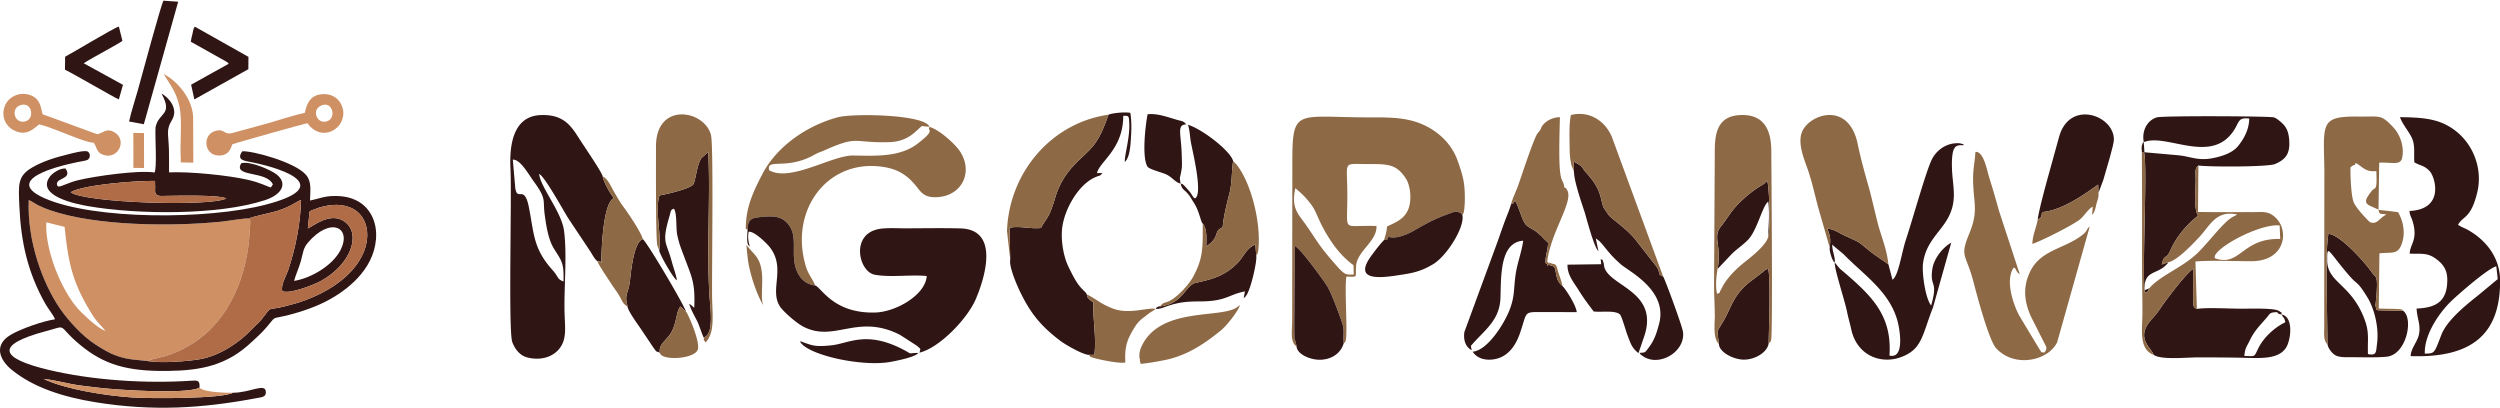 <svg xmlns="http://www.w3.org/2000/svg" width="300" height="49" viewBox="0 0 301 49"><path d="M155.957 22.574c.805.672 1.25 1.102 1.91 1.969.535.7.848 1.734 1.399 2.75.972 1.797 2.054 3.352 3.699 4.555l.023 1.117c-1.117.05-1.117.043-2.629-1.7-1.918-2.203-2.148-3.007-3.695-5.05-.82-1.094-1.066-1.922-.707-3.64m.148 19.051c-.23-1.523-.273.227-.273-2.824l.07-9.262c.653.258 3.473 4.145 3.918 4.879.496.812 1.68 3.95 1.871 4.727.164.664-.004 1.39.094 2.097.137-.137.254-.027.305-.894.094-1.641-.203-5.883.015-7.13 1.512.044 1.04.145 1.168-1.316.165-1.797 2.54-2.941 2.454-4.777-.622-.02-1.243-.008-1.864 0-2.101.027-1.636.27-1.644-3.828-.008-4.055-.617-3.629 2.258-3.629 2.585 0 3.625-.047 4.793 1.75.574.887.746 2.715.23 3.828-.5 1.067-1.445 1.45-2.504 1.938-.05.648-.191 1.12-.36 1.64.798-.23.255.098.579-.46-.383-.169.176.585 2.183-.259 1.075-.453 2.102-1.296 4.364-2.195a35 35 0 0 1 1.234-.453c.441-.098.844-.008 1.078.367l.13-.254c.155-.422.241-2.086.07-3.48-.122-.961-.524-2.156-.84-2.996-.676-1.774-2.036-3.11-3.594-3.926-1.914-1.004-3.82-1.129-6.445-1.117-9.325.039-9.793-1.328-9.797 5.41l-.02 18.879c0 1.414-.285 2.734.527 3.285M89.867 29.398c.043.532.102 1.102.176 1.727.164 1.414.93 4 1.848 5.547-.079-.215-.133-.492-.149-.906-.035-.93.086-1.961 0-2.891-.183-2.078-1.074-2.348-1.875-3.477M90.012 27.547l.004-.102c.039-.804.27-1.222 1.09-1.332 1.796-.234 3.011-.293 3.902.934.898 1.238.406 2.867.644 4.45.223 1.483 1.075 2.651 2.5 2.788-.375-.898-.824-1.281-1.132-2.316-2.051-6.848 2.757-13.149 9.585-11.91 1.875.34 2.934 1.265 3.899 2.52.574.745 1.027 1.105 2.195 1.081 3.074-.066 4.551-2.996 2.871-5.535-.543-.824-2.406-2.559-3.664-2.93a1.4 1.4 0 0 1-.078.25c.36.364-.223.88-1.273 1.711-2.16 1.707-5.094 1.528-7.817 1.485-2.558-.04-7.601 3.25-10.136 1.77-.336-1.516 2.082.066 5.507-1.891.41-.235.727-.31 1.09-.473 4.211-1.883 3.422-.89 7.836-1.012 2.383-.066 3.211-1.387 3.98-1.945l.891.105c-.476-1.5-9.152-1.656-11.027-1.156-3.7.984-7.313 3.473-9.055 6.777-1.449 2.754-2.011 4.36-2.035 6.684q.105.006.223.047m0 0" style="stroke:none;fill-rule:evenodd;fill:#8e6945;fill-opacity:1"/><path d="M291.945 42.488c-.074-2.32 1.77-4.949 3.184-6.316.812-.781 4.433-3.961 5.426-4.188l.172 1.536-2.41 2c-1.434 1.136-3.688 2.953-4.372 4.699-.867 2.222-.78 2.273-2 2.27M142.16 22.02c-.008-.04-.031-.086-.039-.106l-.07-.559c.32-1.386.27-1.343.222-2.976-.074-2.371-.601-3.45.547-3.484-.32-.418-.527-.383-1.132-.555-1.102-.317-2.356-.8-3.516-.664-.274 1.363-.715 5.289.008 6.34.363.336 1.601.629 2.183.879.805.355 1.125 1.003 1.797 1.125.094.656.414.726.817 1.18.359.405.43.62.742 1.093.71 1.082.847 2.379 1.086 2.535.566.668.441 1.942.43 2.766l.577-.446c.973-.988.368-1.421 1.395-1.859.082-1.125.488-2.832.781-3.937.38-1.422.27-2.625.477-4.043-.281-1.188-3.692-3.844-5.434-4.368.254.809.211 1.371.375 2.22.23 1.19 1.367 5.894.555 6.589-.234.2-.414-.414-.816-.863-.649-.719-.653-.782-.985-.867m-62.793 8.039c.024.425 1.656 3.324 2.121 3.609-.027-.531-.43-1.566-.61-2.262-.64-2.457-1.269-2.117-.245-5.554.152-.52.082-.68.508-.805.398.594.218 2.316.402 3.168.234 1.113.492 1.695.863 2.695.887 2.371 1.313 3.059 1.18 6.07-.246-.199-.07-.078-.258-.23-.137-.11-.055-.07-.355-.25.207.676.66 1.484.972 2.094.223.437.649 1.77.782 1.96 1.289-.39.78-3.566.687-5.128-.352-5.836.133-11.496-.14-17.211l-.813.73c-.543.735-.723 2.778-.984 3.16-.364.532-3.118 1.18-4.07 1.34-.587 1.61.273 5.086-.04 6.614m-3.82 6.75c.062.593 1.39 2.351 1.754 2.921l1.402 2.09c.43.551.152.313.75.57-.203-1.027.805-1.453 1.395-2.495.511-.915.578-2.04.836-2.66.097-.235.136-.29.222-.415.43.297.293.325.692.61-.477-1.227-4.621-8.22-5.2-8.723-.925.277-1.28 2.906-1.406 3.766-.129.886-.129 1.59-.37 2.34-.352 1.093-.227 1.148-.075 1.996M61.742 19.137c.903-.035 1.809 1.64 2.528 2.633 1.554 2.136 1.078 2.168 1.304 3.93.184 1.402.453 3.062 1.09 4.105.926 1.515 1.25 1.652 1.184 4.004-.809-.297-.551-.516-1.328-1.38-2.332-2.59-2.211-4.37-2.84-7.554-.555-2.805-1.364-.648-1.637-2.285Zm10.18 12.218c.562.2.094-.285.48.235-.004-.98.13-7.3 1.54-7.832-.278-.164-1.239-1.836-1.38-2.602-.05-.437-2.296-3.718-2.824-4.547-.96-1.504-1.867-2.964-4.683-2.832-3.328.153-3.73 3.723-3.594 6.45.172 3.39-.281 19.59.223 20.89.011.035.03.074.043.106.273.656.808 1.511 1.808 1.746 1.598.383 3.028-.074 3.82-1.078.918-1.16.665-2.567.618-4.317-.082-3.082.328-6.937-.067-9.906-.304-2.254-2.87-5.262-2.988-6.809.684.313 3.05 4.653 3.516 5.364l2.625 3.941c.238.356.527.965.863 1.191m18.355-1.761c-.152-.532-.28-1.09-.132-1.774.668-.078 2.113 1.344 2.472 1.782 2.235 2.734-.332 5.539 1.602 7.609.605.652 1.773 1.664 2.527 2.05 3.774 1.926 6.473-1.648 11.621.977l2.043 1.32c.48.426.442.278.297.82 2.414-.577 5.777-4.097 6.777-6.444 1.067-2.496 2.942-8.395-1.867-8.516-2.14-.055-4.445-.012-6.597-.008-.95 0-2.262-.082-3.168.078-3.493.61-2.465 5.176-.512 5.512 1.969.344 4.281-.04 6.238.152-.129 2.25-3.68 4.332-6.226 4.395-5.012.133-6.465-3.02-7.2-3.262-1.425-.137-2.277-1.305-2.5-2.789-.238-1.582.254-3.21-.644-4.45-.89-1.226-2.106-1.167-3.903-.933-.82.11-1.05.528-1.09 1.332-.05 1.11-.171 1.903.262 2.149m6.035 11.426c.813 1.636 7.43 3.078 10.829 2.484.664-.113 3.12-.594 3.43-1.094-1.454.008-.579.254-1.739-.36-4.523-2.386-6.637-.773-8.723-.554-1.851.191-2.222.059-3.414-.371-.355-.129.243.016-.382-.105m37.149-27.29c-.535 1.489-.984 2.692-1.871 3.786-1.223 1.507-3.48 2.703-4.531 6.16-.207.683-.43 1.41-.739 2.05-.312.641-.699 1.044-.988 1.641-1.227.149-2.594-.289-3.781-.023l.082 3.82c-.172.918.875 3.246 1.254 4.02 1.246 2.539 2.5 4.05 4.804 5.789.633.48 2.77 1.691 3.414 1.668h.66c.258-2.145-.21-4.239-.109-6.293-.066-.055-.3-.207-.402-.305-.2-.184-.102-.047-.234-.262-.305-.492.007.582-.165-.402-.066-.168.028-.008-.136-.23l-.516-.528c-.637-.672-1.156-1.762-1.562-2.594-.59-1.199-.97-3.261-.727-4.851.332-2.192 1.934-4.996 3.89-5.89.7-.321.583-.095.926-.532l-.652.008c.281-1.367 3.176-2.887 3.16-6.89.719-.063.688.058.727.968.078 1.715-.625 3.933-.528 4.578.583-.55.668-1.95.72-2.715.07-1.09.113-2.121-.063-3.2-.77-.124-2.215.036-2.633.227m6.226 23.075c-.16.008-.093-.043-.289.058-.28.14-.097.063-.238.25.684.035 1.188-.363 2.469-.652.96-.219 1.82-.25 2.934-.254 3.07-.016 3.324-.809 5.324-1.207l-.145.813c.281-.227.031.042.281-.274.563-.691 1.36-4.238 1.23-4.828l-.105-1.367c-1.168.527-1.355 1.457-2.226 2.32-1.535 1.516-2.984 1.867-4.95 2.309-1.285.289-1.484 2.5-4.285 2.832m16.418 4.82c.055.95 1.72 1.688 3.004 1.602 1.414-.098 2.356-.887 2.676-1.985-.097-.707.07-1.433-.094-2.097-.191-.778-1.375-3.915-1.87-4.727-.446-.73-3.266-4.621-3.919-4.879l-.07 9.262c0 3.05.043 1.3.273 2.824m10.532-12.8c-.45.44-.98 1.152-1.446 1.773-2.625 3.496 1.625 2.695 3.832 2.355 1.582-.242 2.47-.594 3.536-1.234 1.656-1 3.808-4.45 3.515-5.895-.234-.375-.637-.465-1.078-.367-.07.016-1.02.367-1.234.453-2.262.899-3.29 1.742-4.364 2.195-2.007.844-2.566.09-2.183.258-.324.559.219.23-.578.461m15.285-4.302c-.203.735-.5 1.364-.781 2.141-.29.793-.555 1.563-.805 2.277l-4.024 10.954c-.128.914.098 1.765.88 2.19l-.098-.519c1.601-1.894 3.488-3.02 3.566-5.832.074-2.675-.047-6.64 2.735-6.832-.184 1.368-.73 2.735-.918 4.11-.247 1.746-.086 2.527-.684 4.12-.66 1.766-2.715 4.997-4.477 5.13.704 1.164 2.5 1.172 3.61.566 1.012-.547 1.648-1.586 2.043-2.691.847-2.387.484-2.637 2.027-2.645 1.613-.008 3.23.008 4.844.012-.059-.77-1.223-2.637-1.719-3.152-.656-.547-.68-1.02-.832-1.793-.05-.266-.074-.457-.3-.582-.239-.13-.157-.032-.458-.157-.285-.117-.02.47-.297-.144-.035-.078-.109-.051-.156-.09 0-1.164.3-1.477.309-2.453a8 8 0 0 1-.625-.606c-.207-.222-.344-.324-.559-.52-.512-.46-1-.609-1.375-.929-.586-.496-.89-2.172-1.426-3.02-.375.606-.004.145-.48.465m15.351 17.91.575-1.687c2.187-5.785-4.133-6.289-4.703-8.726-.06-.262-.004-.293-.106-.532-.16-.375.082-.164-.316-.383l.062.625-4.055.055c-.054 1.235.786 2.168 1.317 3.035.605.98 1.172 1.739 1.836 2.602.98.117 2.578-.18 3.172.367.23.285.687 1.953.886 2.473.391 1.015.532 1.562 1.332 2.172m-7.77-21.859c.017 1.184.903 3.715 1.282 4.875.195.61 1.13 4.278 1.668 4.707l-.32-1.539.414.313c.683.668 1.086 1.48 2.582 2.797.992.875 5.668 3.136 4.637 7.132-.336 1.301-.618 2.09-1.375 3.067-.348.453-.317.449-.993.472.207.274-.007.098.348.36 1.91 1.422 5.18-.422 4.89-2.863-.085-.7-2.226-6.504-2.398-6.692-.816-.281-.14-.422-1.004-1.453l-2.351-3.012c-1.063-1.312-2.672-2.32-3.2-2.93l-.617-.898c-.441-1.242-.242-2.148-2.027-4.129-.129-.148-.223-.25-.344-.418-.207-.289-.093-.222-.332-.449-.156-.148-.707-.437-.902-.55Zm17.458 20.766c.016.98 1.758 1.879 3.016 1.879 1.347-.004 2.824-.88 2.976-1.98-.035-.298.285-7.673-.066-8.958-.48.16-.325.117-.703.438l-1.567 1.191c-1.851 1.5-2.137 2.88-2.972 4.399-.98 1.78-.934 1.015-.684 3.03m-.168-9.035 1.75-1.848c.629-.602 1.27-1.008 1.89-1.637 1.145-1.152 1.731-4.086 2.465-4.632.172 1.519.032 2.8-.011 4.285.254-.86.172-5.973-.121-6.805-.434.508-.586.484-1.141.855-1.105.739-2.43 1.891-3.234 3.012l-1.016 1.434c-1.355 1.496-.02 2.304-.582 5.336m14.105-.785c.098-.637-.335-1.403-.293-2.165.227.286 1.11.915 1.485 1.297 2.437 2.48 5.539 4.477 6.422 8.13.215.89.82 4.386-1.024 3.948.336-4.777-2.097-7.144-5.457-10.027-.183-.16-.36-.289-.558-.484Zm6.461.218-1.765-1.226c-2.219-1.703-1.156-1.16-3.578-2.262-.621-.281-1.102-.703-1.973-.805.102.578.45.871.258 2.168-.04.426.027.688.172 1.137.039.129.097.305.168.434.168.316.125.226.257.336-.043.859 1.192 4.472 1.5 6.015.122.61.344 1.363.489 2.035.675 3.133 3.527 4.227 5.926 3.371 2.64-.945 2.59-2.629 3.925-6.027l2.188-7.773c-1.012.547-2.067 1.91-2.262 3.097-.383 2.356.742 1.313-.156 4.465-.692-.844-1.133-3.914-.973-5.094.5-3.722 3.817-4.363 3.707-8.464-.023-.918-.191-1.895-.226-2.918-.098-3.157.632-2.77 1.449-2.836-.278-.25.11-.047-.328-.172-.207-.059-.203-.051-.422-.055-1.317-.031-2.617.785-3.211 2.14-.746 1.704-2.258 7.134-3.05 9.524-.493 1.488-.872 4.293-1.599 4.777Zm47.352 6.051c.27.606.25.129.445.93-1.27.597-2.61 1.812-3.261 3.14-.528 1.078-.32.961-1.68.914.117-1.082.277-1.062.648-1.847.567-1.207 1.219-1.793 2.117-2.848.207-.246.282-.488.73-.543.919-.105.138.133 1 .254m-15.406 4.856c.886.636 3.984.304 5.363.304 1.941.004 3.879.008 5.82.059 1.926.047 3.82.11 4.711-1.164.64-.926.985-3.782-.488-4.055-.137-.36.324 0-.328-.43-.59-.386-3.692-.265-4.508-.27-1.406 0-4.168-.167-5.371.024-.375-.164-.442-.183-.453-1.222l.004-3.582c-.766.402-3.305 3.773-3.93 4.707-.34.504-.566.8-1.016 1.289-2.07 2.254-.191 3.375.196 4.34m-1.2-25.625c.036-.008.086-.024.11-.032l.36-.093c2.679-.555 7.323 2.382 9.984-.743 1.183-1.386.664-2.132 2.246-1.957-.012 1.309-.633 2.43-1.344 3.313-.629.781-1.809 1.207-2.996 1.445-1.797.36-2.625-.16-4.102-.328l-4.175-.371Zm0 0c-.222.21-.039-.122-.187.332-.133.406.012-.22-.059.261-.015.106.016.5.02.621.355.368.187-.539.351.614.239 3.351-.32 13.648 0 16.277.258-.074.262.137.54-.488l-.547.218c-.149-2.386 1.398-1.84 2.566-3.02.29-.292.02.044.266-.339l-.785.27c.308-1.325.52-.532 1.035-1.688.726-1.64 1.925-3.078 3.328-4.172-.551-.968-.254-3.254-.278-4.449-.011-.832-.117-1.266.329-1.61 1.257.184 8.414.184 9.238-.179 1.238-.547 1.84-1.191 1.691-2.953-.054-.656-.203-1.215-.57-1.668-.27-.324-.89-.879-1.266-.992-.52-.157-13.355-.211-14.078-.004-1.148.328-1.855 1.582-1.594 2.969m26.993 25.53c-.059-1.76.191-2.57-.399-4.155-1.605-4.317-4.484-4.399-4.508-7.118-.015-2.086.086-1.132 2.684 1.864 1.027 1.183.883.507 2.168 2.601.883 1.446 1.402 3.778 1.144 5.602-.128.93-.007 1.43-1.09 1.207m-4.871-1.19c.074.472.5 1.062.921 1.316.465.281 1.239.258 1.899.254 1.351-.004 2.96.066 4.285-.059 2.406-.223 3.29-4.601 2.008-5.523l-3.059-.07c-.062-.122-.125.081-.191-.2l-.067-.285a2 2 0 0 1-.015-.145l.125-1.218c.168-2.516-.055-1.985-.606-2.778-.843-1.21-3.77-4.484-5.191-4.586-.297 2.07-.2 4.461-.2 6.59Zm8.722-27.333c.34.88.86 1.426 1.348 2.317.527.965.308 1.91.387 3.117.718.434 1.16.336 1.855 1.074.637.672 1.848 4.594-2.434 4.785.02.54.2.657.383 1.278.66 2.234-.351 2.734-.36 3.863 1.556.039 2.161-.117 3.2.652.738.547 1.317 1.215 1.324 2.465.016 2.711-1.43 3.399-3.695 3.492.05 1.215.547 2.008.262 3.203-.196.829-.961 1.641-.98 2.524 7.413.246 10.784-2.668 10.773-9.063-.004-2.71-1.582-4.832-3.88-6.132-.378-.215-.792-.332-1.187-.622.606-1.097 1.563-.707 2.328-3.953.723-3.05-.726-6.625-3.93-8.16-1.581-.754-3.406-.812-5.394-.84m0 0" style="stroke:none;fill-rule:evenodd;fill:#2f1514;fill-opacity:1"/><path d="M286.371 25.195c.156.649.223.39.961.555-.855.39-1.09 1.262-1.984.918-.422-.355-1.754-1.797-1.98-2.438-.31-.875-.376-3.066-.376-4.156.031-.027.074-.062.098-.078.617-.488.344.086.48-.371.012-.05.063-.047.09-.07.754.398 1.13 1.125 2.453.957 0 .41.086 1.554-.054 1.875-.22.508-.036.078-.258.293-.242.23-.024-.063-.301.297-.73.96-.965 1.418.059 1.812l.722.328c.016-.027.059.051.09.078m-6.144 16.164-.09-6.703c0-2.129-.098-4.52.199-6.59 1.422.102 4.348 3.375 5.191 4.586.551.793.774.262.606 2.778l-.125 1.218c.004.055.008.094.015.145l.067.285c.066.281.129.078.191.2l3.059.07c-.293-.348.101-.055-.344-.203l-1.043-.051c-.5.008-1.004-.008-1.55-.028l.081-6.648c1.633-.164 2.356.246 2.805-1.535.305-1.211-.02-2.524-.566-3.418a47 47 0 0 0-2.352-.27l.086-5.691c1.488-.063 2.527.348 2.746-.524.277-1.105-.043-2.675-1.113-3.8-1.442-1.516-1.512-1.196-4.121-1.227-4.684-.055-4.2.824-4.117 6.43l-.016 18.726c.008.895-.133 1.813.39 2.25M220.3 29.613c.192-1.297-.155-1.59-.257-2.168.871.102 1.352.524 1.973.805 2.422 1.102 1.359.559 3.578 2.262l1.765 1.226c-.18-1.84-.863-3.336-1.273-4.93-.438-1.71-.766-3.269-1.207-4.78-.445-1.544-.918-3.329-1.211-4.77-1.047-5.086-5.594-3.692-6.633-1.617-.703 1.398.18 3.41.63 4.71.538 1.567.843 3.075 1.292 4.712l1.277 4.433c.008-.023.04.082.067.117M212.887 28.473c-.39 1.199-2.336 2.582-3.106 3.226-.883.738-1.746 1.617-2.316 2.594-.098.168-.195.39-.262.504-.312.531.043.266-.476.512-.188-.887-.106-2.032.066-3.004.562-3.032-.773-3.84.582-5.336l1.016-1.434c.804-1.12 2.129-2.273 3.234-3.012.555-.37.707-.347 1.14-.855.294.832.376 5.945.122 6.805M206.96 41.34c-.25-2.016-.297-1.25.684-3.031.835-1.52 1.12-2.899 2.972-4.399l1.567-1.191c.382-.32.222-.278.703-.438.351 1.285.031 8.66.066 8.957.242-.195.14-.004.29-.363.214-.52.027-21.379.023-22.797-.012-2.305-.73-4.293-3.442-4.312-3.105-.02-3.367 2.254-3.363 4.464l-.086 15.66c-.012 1.32.074 2.66.09 3.993.008.91-.25 2.785.496 3.457M266.64 30.996l.044-.316c.73-1.403 5.746-3.883 7.789-3.61l.062 1.621c-4.64-.132-4.816 3.45-7.894 2.305m-7.335 11.649c-.387-.965-2.266-2.086-.196-4.34.45-.489.676-.785 1.016-1.29.625-.933 3.164-4.304 3.93-4.706l-.004 3.582c.012 1.039.078 1.058.453 1.222l-.172-5.71c1.992-.165 4.695-.028 6.773-.036 4.122-.02 4.567-3.812 2.774-5.34-.836-.71-1.402-.57-2.625-.57-2.188-.008-4.395.023-6.613-.02l.043-5.59c-.446.344-.34.778-.329 1.61.024 1.195-.273 3.48.278 4.45-1.403 1.093-2.602 2.53-3.328 4.171-.516 1.156-.727.363-1.035 1.688l.785-.27c1.03-.148 3.078-2.312 3.875-3.183 1.129-1.235 1.949-3.141 4.425-2.563-.109.094-.445.227-.644.352-1.184.746-2.828 3.058-4.227 4.378-1.765 1.665-4.457 2.653-5.714 4.157-.278.625-.282.414-.54.488-.32-2.629.239-12.926 0-16.277-.164-1.153.004-.246-.351-.614.031 4.29.031 8.602.02 12.895-.004 2.152.05 4.297.05 6.445-.004 2.028-.476 4.371 1.356 5.074ZM189.504 20.574l-.043-1.21c.195.113.746.402.902.55.239.227.125.16.332.45.121.167.215.269.344.417 1.785 1.98 1.586 2.887 2.027 4.13l.618.898c.527.609 2.136 1.617 3.199 2.93l2.351 3.011c.864 1.031.188 1.172 1.004 1.453l-6.175-16.816c-.82-1.914-2.696-3.172-4.926-2.621-.219 1.066-.172 2.355-.16 3.547.007.597.011 1.21.09 1.742.042.27.078.52.136.754ZM121.633 31.164l-.082-3.82c1.187-.266 2.554.172 3.781.023.29-.597.676-1 .988-1.64.309-.641.532-1.368.739-2.051 1.05-3.457 3.308-4.653 4.53-6.16.888-1.094 1.337-2.297 1.872-3.786-6.902.977-11.98 7-12.219 14.02Zm0 0" style="stroke:none;fill-rule:evenodd;fill:#8e6945;fill-opacity:1"/><path d="M245.34 26.367c.539-.36.418-.246.523-.91 2.418-.203 5.09-2.125 6.754-3.316l.035 1.011.594-1.593c.309-1.11 1.274-4.184 1.27-4.86-.032-2.965-5.426-4.824-6.625-.222-.524 2-2.403 8.37-2.551 9.89m0 0" style="stroke:none;fill-rule:evenodd;fill:#2f1514;fill-opacity:1"/><path d="M79.367 30.059c.313-1.528-.547-5.004.04-6.614.952-.16 3.706-.808 4.07-1.34.261-.382.441-2.425.984-3.16l.812-.73c.274 5.715-.21 11.375.141 17.21.094 1.563.602 4.74-.687 5.13.18 1.11-.149-.34.066.363l.176.219c1.148-1.266.785-3.29.765-5.711-.027-3.492.184-18.004-.132-19.25-.758-3.028-6.665-4.074-6.622 1.441.008 1.211-.05 10.754.153 11.824ZM144.805 26.828c.023 2.977.039 4.242-1.172 6.45-.516.933-1.817 2.324-2.715 2.816-.66.363-.82.144-1.23.71 2.8-.331 3-2.542 4.285-2.831 1.964-.442 3.414-.793 4.949-2.309.871-.863 1.058-1.793 2.226-2.32l.106 1.367c.133-.184.078-.055.176-.371.054-.168.062-.258.082-.43.312-3.039-.785-7.816-2.625-10.18l-.422-.421c-.207 1.418-.098 2.62-.477 4.043-.293 1.105-.699 2.812-.781 3.937-1.027.438-.422.871-1.394 1.86l-.579.445c.012-.824.137-2.098-.43-2.766M71.922 31.355c.152.485 1.383 2.27 1.738 2.825.336.52.617.86.914 1.363.305.527.426 1 .973 1.266-.152-.848-.277-.903.074-1.996.242-.75.242-1.454.371-2.34.125-.86.48-3.489 1.406-3.766-.23-.879-1.863-3.266-2.351-3.91-.383-.508-.774-1.2-1.18-1.899-.289-.503-.687-1.48-1.305-1.742.137.766 1.102 2.438 1.38 2.602-1.41.531-1.544 6.851-1.54 7.832-.386-.52.082-.035-.48-.235M181.922 24.523c.476-.32.105.141.48-.464.536.847.84 2.523 1.426 3.02.375.32.863.468 1.375.929.215.195.352.297.559.52.246.261.39.398.625.605-.008.976-.309 1.289-.309 2.453.047.039.121.012.156.09.278.613.012.027.297.144.301.125.219.028.457.157.227.125.25.316.301.582.152.773.176 1.246.832 1.793-.137-.762-.402-1.215-.598-1.98-.187-.743-.265-.579-.824-.77-.902-.309.395.386-.418-.168.418-3.57 3.196-7.243 2.414-8.606-.234-.402-.097-.172-.355-.36-.113-1.124-.559-.253-.598-3.777-.015-1.539.031-3.12.07-4.664-1.058.008-2.136.688-2.332 1.496l-.402.512c-.484.777-1.879 5.028-2.27 6.153-.28.8-.706 1.601-.886 2.335M131.105 42.64c.196.231-.05.227.997.481.757.188 2.78.594 3.39.438-.113-1.973.278-2.84 1.012-4.067.613-1.023.953-1.144 1.758-1.785.023-.02.054-.05.078-.066l.82-.528c-.914-.21-2.887.594-4.808.075-.543-.149-1.352-.547-1.774-.801s-1.273-.84-1.723-1.008c.172.984-.14-.09.165.402.132.215.035.078.234.262.101.098.336.25.402.305-.101 2.054.367 4.148.11 6.293Zm6.235 1.09c1.047-.101 2.258-.335 2.8-.44 2.7-.513 4.887-1.977 6.856-3.59.7-.571 2.031-2.247 2.3-3.048l-.433.309c-2.008 1.316-9.242-.102-11.433 4.695a2.56 2.56 0 0 0-.235 1.364c.043.12.086.18.035.246q.049.259.11.464M245.34 26.367c-.195 1.055-.594 1.785-.649 2.918 1.032-.324 5.055-2.344 5.797-3 .461-.41.989-1.25 1.48-1.488l-.081 1.008c.347-.375.41-.86.52-1.309.152-.598.3-.8.245-1.344l-.035-1.011c-1.664 1.191-4.336 3.113-6.754 3.316-.105.664.016.555-.523.91m6.265.82c-.464.387-.234.493-.808.958-2.2 1.777-5.137 1.793-6.418 4.578-.816 1.77-.68 3.465.137 5.289l1.582 3.129c.304.59.445.734.03 1.234-.64-.148-.148.18-.581-.414l-2.418-4.027c-.672-1.215-1.77-4.25-.676-5.805.453.234.125.402.73.816l-2.515-7.675a110 110 0 0 0-1.152-3.934c-.29-.93-.688-3.238-1.676-3.129-.067 1.227-.297 2.016-.278 3.402.036 2.82.68 3.645-.46 6.43-1.18 2.89-.407 2.34.5 5.805.386 1.48 1.84 7.02 2.734 8 2.21 2.418 6.281 1.511 7.348-.723ZM79.453 42.39c.14.997 4.223.79 4.57-.413.27-.922-1.078-4.063-1.425-4.547-.399-.285-.262-.313-.692-.61-.086.125-.125.18-.222.414-.258.618-.325 1.746-.836 2.66-.59 1.044-1.598 1.47-1.395 2.497m0 0" style="stroke:none;fill-rule:evenodd;fill:#8e6945;fill-opacity:1"/><path d="M10.813 37.32c.285.477.542.883.882 1.29.348.417.73.796 1 1.156-.949-.371-2.183-1.559-2.867-2.215C7.473 35.277 5.387 30 5.578 26.687l2.203.547c.426 4.27.942 6.614 3.032 10.086m7.023 6.075c.082-.06.082-.063.23-.125.93-.387 2.301-.223 5.16-2.028 4.504-2.844 6.583-8.312 6.84-13.527.028-.574.168-1.402-.078-1.496-.597-.043-2.57.308-3.36.39-5.921.594-15.042.54-20.608-1.382a12 12 0 0 1-1.336-.551c-.43-.207-.82-.512-1.223-.68-.215 4.863 1.64 10 3.793 13.117.984 1.426 2.695 3.29 4.16 4.23.895.575 1.637 1.075 2.777 1.462 1.344.453 2.258.418 3.645.59m0 0" style="stroke:none;fill-rule:evenodd;fill:#cf9064;fill-opacity:1"/><path d="M35.41 33.738c.172-.683.57-1.539.797-2.332.305-1.058.27-1.57.855-2.258 2.72-3.207 5.36-1.851 3.918.91-.976 1.876-3.597 3.372-5.57 3.68m-17.574 9.657c-1.387-.172-2.3-.137-3.645-.59-1.14-.387-1.882-.887-2.777-1.461-1.465-.942-3.176-2.805-4.16-4.23-2.152-3.118-4.008-8.255-3.793-13.118.402.168.793.473 1.223.68.457.222.863.387 1.336.55 5.566 1.922 14.687 1.977 20.609 1.383.789-.082 2.762-.433 3.36-.39.195-.172 2.85-.73 3.35-.89 1.7-.54 2.337-1.138 2.907-1.337-.055 2.781-.68 5.906-1.574 8.516-.25.73-.89 1.73-.68 2.457.809.43 3.82-.774 4.582-1.184 3.707-2.004 4.953-5.73 2.91-7.187-1.703-1.211-3.777.547-4.422.832l.204-2.008c.07-.066.05-.059.172-.137l1.03-.386c1.403-.395 2.852-.508 4.122.214 2.883 1.645 2.492 7.778-5.73 10.914-.856.325-1.723.567-2.606.786-1.969.484-1.586.011-2.316.988-.915 1.23-.848.933-1.579 1.719-1.507 1.629-3.879 3.214-6.254 3.644-1.507.27-4.785.504-6.27.235m10.215 3.808c-1.305.742-10.117.707-12.145.567-3.273-.227-8.05-.985-10.644-2.23 1.351.128 2.855.577 4.324.78 1.527.207 3.05.375 4.637.489 1.816.132 8.566.52 9.804-.227.04-.832-.172-.879-.953-.828-5.535.363-11.949-.04-17.289-1.32C.02 43.047-.687 41.457 5.488 39.8c2.836-.762 1.235-.785 4.145 1.629 2.898 2.406 5.691 3.207 10.515 3.152 4.16-.05 7.2-.691 10.168-3.5.692-.652 1.118-1 1.754-1.738 1.192-1.367.594-1.02 2.043-1.348 1.758-.394 3.59-1.008 5.043-1.742 2.606-1.32 5.809-3.824 6.114-7.535.18-2.219-.833-3.832-2.184-4.574-.824-.454-1.727-.633-2.781-.63-1.301.005-1.867.325-2.977.551.02-1.242.227-2.257-.492-3.101-1.32-1.543-6.594-2.95-7.676-2.824-.75 1.093.324 1.14 1.176 1.316 4.477.914 9.625 3.023 1.672 5.098-7 1.828-20.703 1.843-26.63-.762-4.925-2.164 1.185-3.79 3.903-4.348.281-.058 1.067-.175 1.246-.273.332-.176.414-.723.067-.985-.336-.25-1.961.204-2.422.317-1.567.383-3.086.86-4.34 1.605-1.738 1.036-1.605 2.082-1.504 4.551.18 4.383 1.016 8.102 3.152 11.867.297.524.997 1.399 1.145 1.832-1.55.235-4.09 1.157-5.266 1.828-2.187 1.25-1.414 3.063.07 4.27 2.579 2.09 6.09 3.254 10.141 3.902 6.797 1.086 12.7.746 19.375-.515.555-.106 1.078-.11 1.067-.715-.024-1.176-1.86.074-3.961.074m0 0" style="stroke:none;fill-rule:evenodd;fill:#2f1514;fill-opacity:1"/><path d="M29.988 26.219c.246.093.106.922.078 1.496-.257 5.215-2.336 10.683-6.84 13.527-2.859 1.805-4.23 1.64-5.16 2.028-.148.062-.148.066-.23.125 1.484.27 4.762.035 6.27-.239 2.374-.426 4.746-2.011 6.253-3.64.73-.786.664-.489 1.578-1.72.731-.976.348-.503 2.317-.987.883-.22 1.75-.461 2.605-.786 8.223-3.136 8.614-9.27 5.73-10.914-1.269-.722-2.718-.609-4.12-.214l-1.032.386c-.12.078-.101.07-.171.137l-.203 2.008c.644-.285 2.718-2.043 4.421-.832 2.043 1.457.797 5.183-2.91 7.187-.761.41-3.773 1.614-4.582 1.184-.21-.727.43-1.727.68-2.457.894-2.61 1.52-5.735 1.574-8.516-.57.2-1.207.797-2.906 1.336-.5.16-3.156.719-3.352.89m0 0" style="stroke:none;fill-rule:evenodd;fill:#b06c47;fill-opacity:1"/><path d="M29.047 19.574c-1.043 1.715 3.07.856 3.808 2.551l-.246.367c-.41-.101-1.203-.562-2.695-.91-2.465-.574-7.156-1.023-9.559-.91l-.007-1.863c.039-2.657-.48-3.075.359-4.446.848-1.39-.484-2.789-1.266-3.18 1.442 2.637-.324 2.2-.714 4.051-.079 1.098.199 4.844-.118 5.454-1.914-.305-7.054.41-9.226.93-1.07.257-2 .777-2.305.757-.02-.004-.062.004-.074-.023-.012-.028-.05-.012-.074-.028-.54-1.043 1.914-.719.96-2.12-.738-.044-1.605.605-1.874.964-1.743 2.348 3.152 3.324 4.632 3.578 5.856 1.008 15.665 1.117 21.282-.738 2.02-.668 2.742-2.008 1.37-3.09-.66-.523-3.175-1.648-4.253-1.348Zm-10.363 2.957c-.125 1.16.476.977 1.464.969 1.473-.02 6.204-.133 7.102.313-1.875 1.015-17.098.539-18.742-.754 1.515-.91 8.012-1.407 10.156-1.356Zm0 0" style="stroke:none;fill-rule:evenodd;fill:#2f1514;fill-opacity:1"/><path d="M38.754 12.59c1.312-.485 1.754 1.523.652 1.922-1.238.453-2.011-1.422-.652-1.922m-2.05.91c-1.415.309-2.907.824-4.337 1.23-1.465.415-2.879.786-4.363 1.192-1.086.297-.883-.535-2.035-.25-1.664.41-1.453 3.055.492 2.976 1.305-.05 1.422-1.265 1.508-1.351.336-.156 8.867-2.54 9.043-2.547 1.785 2.488 4.863.543 4.246-1.805-.274-1.035-1.188-1.82-2.543-1.68-1.29.133-1.77 1.016-2.012 2.235m0 0" style="stroke:none;fill-rule:evenodd;fill:#cf9064;fill-opacity:1"/><path d="m15.543 14.547 1.773.332L21.453.125 19.68 0c-.278.426-2.637 9.156-3.114 10.887-.328 1.183-.777 2.488-1.023 3.66m0 0" style="stroke:none;fill-rule:evenodd;fill:#2f1514;fill-opacity:1"/><path d="m18.684 22.531-.02-.828c-2.144-.05-8.64.445-10.156 1.356 1.644 1.293 16.867 1.77 18.742.753-.898-.445-5.629-.332-7.102-.312-.988.008-1.59.191-1.464-.969m0 0" style="stroke:none;fill-rule:evenodd;fill:#b06c47;fill-opacity:1"/><path d="m7.84 6.75-.016 1.563c1.008.468 6.051 3.43 6.485 3.574l.496-1.754-4.727-2.598c1.055-.691 4.219-2.344 4.664-2.695l-.433-1.727c-.575.149-5.43 3.086-6.47 3.637M22.973 4.941l4.289 2.403c.023.015.09.066.113.086.148.136.031-.008.152.172l-4.515 2.511.39 1.774 6.5-3.64.012-1.481-6.46-3.641c-.204.281-.184.457-.282.871-.07.297-.164.625-.2.945m0 0" style="stroke:none;fill-rule:evenodd;fill:#2f1514;fill-opacity:1"/><path d="M2.547 12.555c1.32-.344 1.66 1.644.512 1.972-1.329.375-1.872-1.617-.512-1.972m8.719 4.535c.453.582.293 1.18 1.21 1.48 1.704.563 2.82-1.672 1.415-2.644-1.055-.73-1.493.074-2.22.144l-6.53-2.394c-.235-.535-.133-2.016-1.786-2.387-1.32-.297-2.437.48-2.78 1.406-.5 1.336.198 2.47 1.105 2.918 1.445.723 2.27-.105 3.023-.715 1.438.262 5.54 2.235 6.563 2.192M28.05 47.203c-.863.031-3.62-.078-4.023-.621-1.238.746-7.988.36-9.804.227a73 73 0 0 1-4.637-.489c-1.469-.203-2.973-.652-4.324-.78 2.593 1.245 7.37 2.003 10.644 2.23 2.028.14 10.84.175 12.145-.567M21.758 18.863l.008.61 1.511.027-.023-5.062c.117-2.602-2.027-4.856-3.547-5.602.738 1.207 1.594 2.27 1.922 4.047.312 1.691.031 4.152.129 5.98M17.336 15.938l-1.285-.02.012 4.215 1.28.012Zm0 0" style="stroke:none;fill-rule:evenodd;fill:#cf9064;fill-opacity:1"/></svg>
